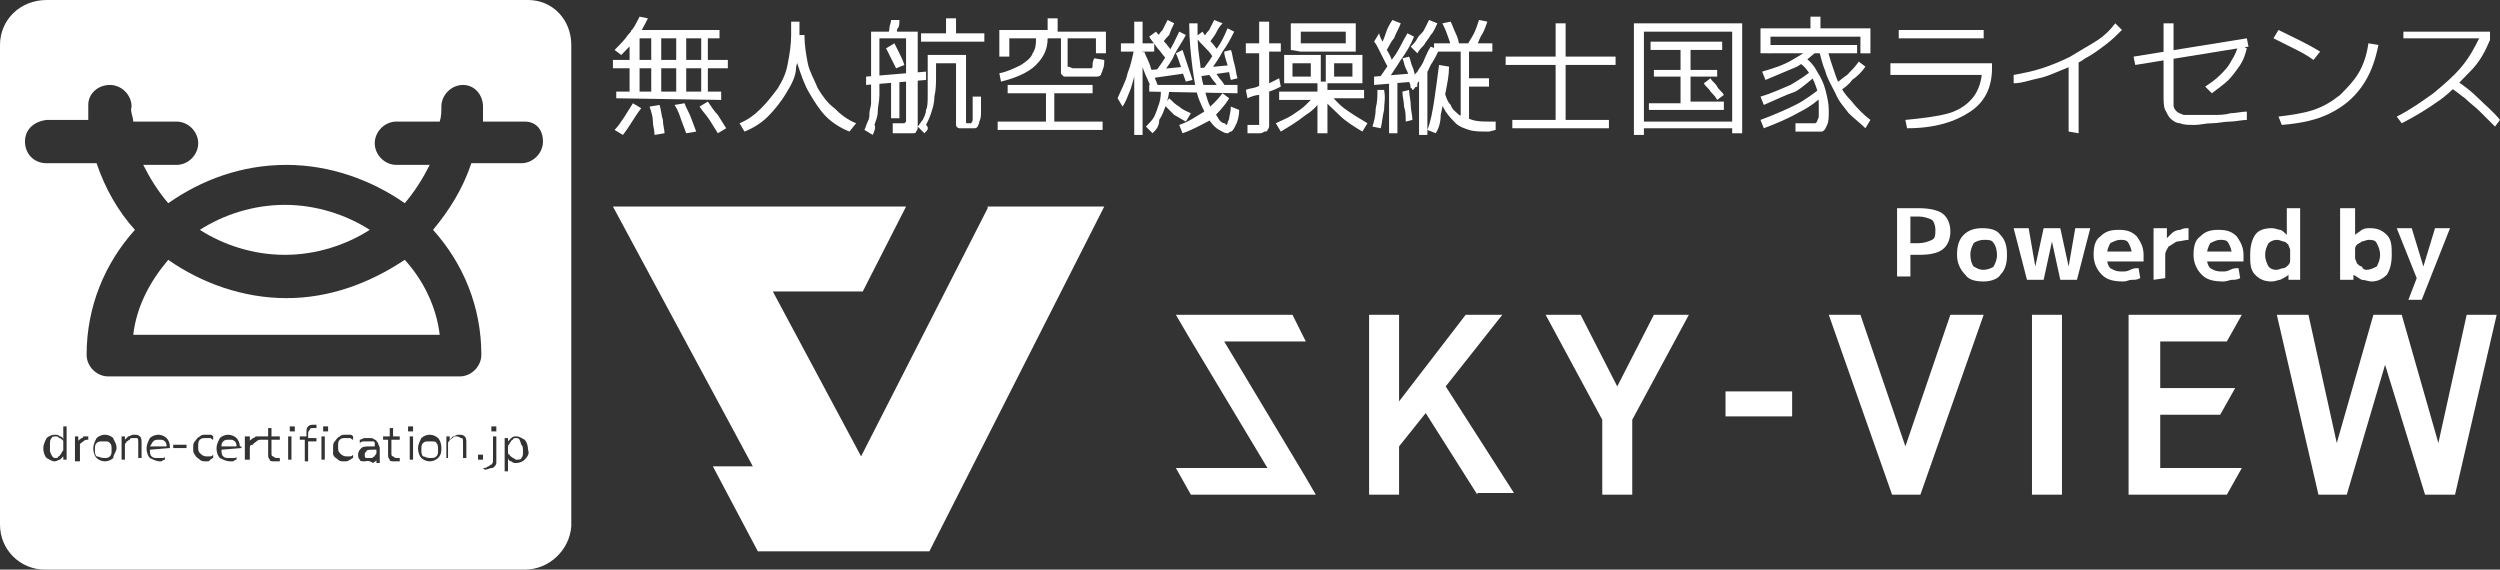 <?xml version="1.0" encoding="utf-8"?>
<!-- Generator: Adobe Illustrator 27.8.1, SVG Export Plug-In . SVG Version: 6.00 Build 0)  -->
<svg version="1.1" id="レイヤー_1" xmlns="http://www.w3.org/2000/svg" xmlns:xlink="http://www.w3.org/1999/xlink" x="0px"
	 y="0px" viewBox="0 0 150.1 34.2" style="enable-background:new 0 0 150.1 34.2;" xml:space="preserve">
<rect x="0" y="0" width="150.1" height="34.2" fill="#333333" stroke="none"/>
<style type="text/css">
	.st0{fill:#FFFFFF;}
</style>
<g>
	<path class="st0" d="M14.2,26.8c0-0.1,0-0.2-0.1-0.3c-0.1-0.1-0.2-0.1-0.3-0.1c-0.2,0-0.3,0-0.4,0.1c-0.1,0.1-0.1,0.2-0.1,0.3H14.2
		z"/>
	<path class="st0" d="M10,26.8c0-0.1,0-0.2-0.1-0.3c-0.1-0.1-0.2-0.1-0.3-0.1c-0.2,0-0.3,0-0.4,0.1c-0.1,0.1-0.1,0.2-0.2,0.3H10z"/>
	<path class="st0" d="M25.8,26.5c-0.2,0-0.3,0-0.4,0.1c-0.1,0.1-0.1,0.2-0.1,0.4s0,0.3,0.1,0.4c0.1,0,0.2,0.1,0.4,0.1
		c0.2,0,0.3,0,0.4-0.1c0.1-0.1,0.1-0.2,0.1-0.4s0-0.3-0.1-0.4C26.2,26.5,26,26.5,25.8,26.5z"/>
	<path class="st0" d="M6.2,26.5c-0.2,0-0.3,0-0.4,0.1c-0.1,0.1-0.1,0.2-0.1,0.4s0,0.3,0.1,0.4c0.1,0,0.3,0.1,0.4,0.1
		c0.2,0,0.3,0,0.4-0.1c0.1-0.1,0.1-0.2,0.1-0.4s0-0.3-0.1-0.4C6.5,26.5,6.5,26.5,6.2,26.5z"/>
	<path class="st0" d="M3.8,26.5c0-0.1-0.1-0.1-0.2-0.2c-0.1,0-0.1-0.1-0.2-0.1c-0.1,0-0.3,0-0.3,0.1C3,26.4,3,26.5,3,26.7
		S3,27,3,27.1c0.1,0.3,0.2,0.4,0.3,0.4c0.1,0,0.2,0,0.2-0.1c0.1,0,0.1-0.1,0.2-0.2c0-0.1,0.1-0.1,0.1-0.2v-0.3
		C3.8,26.6,3.8,26.5,3.8,26.5z"/>
	<path class="st0" d="M22,27.1c-0.1,0.1-0.1,0.1-0.1,0.2c0,0.1,0,0.2,0.1,0.2c0,0,0.1,0,0.1,0c0.1,0,0.2,0,0.2,0
		c0.1,0,0.1-0.1,0.2-0.1c0-0.1,0.1-0.1,0.1-0.2V27h-0.2C22.2,27,22,27,22,27.1z"/>
	<path class="st0" d="M22.2,13.8c-1.4-0.9-3.2-1.5-5.1-1.5c-1.9,0-3.7,0.6-5.1,1.5c1.4,0.9,3.2,1.5,5.1,1.5
		C19,15.3,20.8,14.7,22.2,13.8z"/>
	<path class="st0" d="M17.2,17.9c-2.6,0-5.1-0.9-7.1-2.3C9,16.9,8.2,18.4,8,20.1h18.4c-0.2-1.7-1-3.3-2.1-4.5
		C22.2,17,19.8,17.9,17.2,17.9z"/>
	<path class="st0" d="M31,26.3c-0.1,0-0.2,0-0.2,0.1c-0.1,0-0.1,0.1-0.2,0.2c0,0.1-0.1,0.1-0.1,0.2v0.3c0,0.1,0,0.2,0.1,0.2
		c0,0.1,0.1,0.1,0.2,0.2c0.1,0,0.1,0.1,0.2,0.1c0.1,0,0.3,0,0.3-0.1c0.1-0.1,0.1-0.2,0.1-0.4c0-0.2,0-0.3-0.1-0.4
		C31.2,26.4,31.2,26.3,31,26.3z"/>
	<path class="st0" d="M31.7,0H2.8C1.2,0,0,1.2,0,2.7v28.8c0,1.5,1.2,2.7,2.7,2.7h28.8c1.5,0,2.7-1.2,2.8-2.6V2.7
		C34.3,1.2,33.2,0,31.7,0z M4,27.6H3.8v-0.2c-0.1,0.1-0.1,0.1-0.2,0.2c-0.1,0-0.2,0.1-0.3,0.1c-0.2,0-0.3-0.1-0.5-0.2
		c-0.1-0.1-0.2-0.3-0.2-0.6c0-0.2,0.1-0.4,0.2-0.6c0.1-0.1,0.3-0.2,0.5-0.2c0.1,0,0.2,0,0.3,0.1c0.1,0,0.2,0.1,0.2,0.2v-0.8H4V27.6z
		 M5.3,26.4c-0.1,0-0.2,0-0.3,0.1c-0.1,0.1-0.2,0.1-0.2,0.2S4.8,26.9,4.8,27v0.7H4.5v-0.1v-1.4h0.2v0.3c0-0.1,0.1-0.1,0.2-0.2
		C5,26.3,5,26.2,5,26.2c0.1,0,0.2,0,0.3,0V26.4z M6.8,27.5c-0.1,0.1-0.3,0.2-0.5,0.2s-0.4-0.1-0.5-0.2c-0.1-0.1-0.2-0.3-0.2-0.6
		c0-0.2,0.1-0.4,0.2-0.6c0.1-0.1,0.3-0.2,0.5-0.2s0.4,0.1,0.5,0.2C6.8,26.4,7,26.6,7,26.9C7,27.1,6.8,27.3,6.8,27.5z M8.5,27.5H8.3
		v-0.9c0-0.2,0-0.3-0.1-0.3s-0.1,0-0.2,0c-0.1,0-0.2,0-0.2,0.1c-0.1,0-0.1,0.1-0.2,0.1c0,0.1-0.1,0.1-0.1,0.2v0.9H7.3v-1.4h0.2v0.2
		c0.1-0.1,0.1-0.1,0.2-0.2c0.1,0,0.2-0.1,0.3-0.1c0.2,0,0.3,0,0.4,0.1c0.1,0.1,0.1,0.2,0.1,0.4V27.5z M10.2,26.9
		C10.2,26.9,10.2,26.9,10.2,26.9L9,27c0,0.2,0,0.3,0.1,0.4c0.1,0.1,0.2,0.1,0.4,0.1c0.1,0,0.2,0,0.2,0c0.1,0,0.2,0,0.2-0.1v0.2
		c-0.1,0-0.2,0.1-0.2,0.1c0,0-0.1,0-0.1,0c-0.2,0-0.4-0.1-0.6-0.2c-0.1-0.1-0.2-0.3-0.2-0.6c0-0.2,0.1-0.4,0.2-0.6
		c0.1-0.1,0.3-0.2,0.5-0.2s0.4,0.1,0.5,0.2c0.1,0.1,0.2,0.3,0.2,0.5C10.2,26.8,10.2,26.8,10.2,26.9z M11.2,26.9h-0.8v-0.2h0.8V26.9z
		 M12.8,26.4c-0.1,0-0.1-0.1-0.2-0.1c-0.1,0-0.1,0-0.2,0c-0.2,0-0.3,0-0.4,0.1c-0.1,0.1-0.1,0.2-0.1,0.4c0,0.2,0,0.3,0.1,0.4
		c0.1,0.1,0.2,0.2,0.4,0.2c0.1,0,0.1,0,0.2,0c0.1,0,0.1,0,0.2-0.1v0.2c-0.1,0-0.1,0.1-0.2,0.1c0,0.1-0.1,0.1-0.2,0.1
		c-0.2,0-0.3,0-0.4-0.1c-0.1-0.1-0.2-0.1-0.3-0.3c-0.1-0.1-0.1-0.2-0.1-0.4s0-0.3,0.1-0.4c0.1-0.1,0.1-0.2,0.3-0.3
		c0.1-0.1,0.2-0.1,0.4-0.1c0.1,0,0.2,0,0.2,0c0.1,0,0.1,0,0.2,0.1V26.4z M14.5,26.9C14.5,26.9,14.5,26.9,14.5,26.9L13.3,27
		c0,0.2,0,0.3,0.1,0.4c0.1,0.1,0.2,0.1,0.4,0.1c0.1,0,0.2,0,0.2,0c0.1,0,0.2,0,0.2-0.1v0.2c-0.1,0-0.2,0.1-0.2,0.1s-0.1,0-0.2,0
		c-0.2,0-0.4-0.1-0.6-0.2c-0.1-0.1-0.2-0.3-0.2-0.6c0-0.2,0.1-0.4,0.2-0.6c0.1-0.1,0.3-0.2,0.5-0.2s0.4,0.1,0.5,0.2
		c0.1,0.1,0.2,0.3,0.2,0.5C14.5,26.8,14.5,26.8,14.5,26.9z M16.8,26.4h-0.5v0.8c0,0.1,0,0.2,0.1,0.2c0,0,0.1,0.1,0.2,0.1h0.1h0.1
		v0.2c-0.1,0-0.1,0-0.2,0c0,0,0,0-0.1,0c-0.2,0-0.3,0-0.3-0.1c-0.1-0.1-0.1-0.2-0.1-0.3v-0.9h-0.4c-0.1,0-0.2,0-0.3,0.1
		c-0.1,0.1-0.2,0.1-0.2,0.2c-0.2,0-0.2,0.1-0.2,0.2v0.7h-0.3v-1.4H15v0.3c0-0.1,0.1-0.1,0.2-0.2c0.1,0,0.1-0.1,0.2-0.1
		c0.1,0,0.2,0,0.3,0h0.4v-0.5h0.2v0.5h0.5V26.4z M17.5,27.6h-0.2v-1.4h0.2V27.6z M17.7,25.9h-0.3v-0.3h0.3V25.9z M19,25.7
		c-0.1,0-0.1,0-0.2,0c-0.1,0-0.2,0-0.2,0.1c0,0-0.1,0.1-0.1,0.2v0.3H19v0.2h-0.5v1.2h-0.2v-0.1v-1.2H18v-0.2h0.4V26
		c0-0.2,0-0.3,0.1-0.4c0.1-0.1,0.2-0.1,0.4-0.1H19H19V25.7z M19.5,27.6h-0.2v-1.4h0.2V27.6z M19.7,25.9h-0.3v-0.3h0.3V25.9z
		 M21.2,26.4c-0.1,0-0.1-0.1-0.2-0.1c-0.1,0-0.1,0-0.2,0c-0.2,0-0.3,0-0.4,0.1c-0.1,0.1-0.1,0.2-0.1,0.4c0,0.2,0,0.3,0.1,0.4
		c0.1,0.1,0.2,0.2,0.4,0.2c0.1,0,0.1,0,0.2,0c0.1,0,0.1,0,0.2-0.1v0.2c-0.1,0-0.1,0.1-0.2,0.1c-0.1,0.1-0.2,0.1-0.3,0.1
		c-0.2,0-0.3,0-0.4-0.1c-0.1-0.1-0.2-0.1-0.3-0.3c0-0.1,0-0.2,0-0.4s0-0.3,0.1-0.4c0.1-0.1,0.1-0.2,0.3-0.3c0.1-0.1,0.2-0.1,0.4-0.1
		c0.1,0,0.2,0,0.2,0c0.1,0,0.1,0,0.2,0.1V26.4z M22.8,27.8h-0.2v-0.2c0,0.1-0.1,0.1-0.2,0.2c-0.3-0.2-0.4-0.1-0.5-0.1
		c-0.1,0-0.3,0-0.3-0.1c-0.1-0.1-0.1-0.2-0.1-0.3c0-0.2,0.1-0.3,0.2-0.4c0.1-0.1,0.3-0.1,0.6-0.1h0.2c0-0.1,0-0.2,0-0.2
		c0-0.1-0.1-0.1-0.1-0.1c-0.1,0-0.1,0-0.2,0s-0.2,0-0.3,0c-0.1,0-0.2,0-0.3,0.1v-0.2c0.1,0,0.2-0.1,0.3-0.1c0.1,0,0.2,0,0.3,0
		s0.2,0,0.3,0.1c0.1,0,0.1,0.1,0.2,0.2c0,0.1,0.1,0.2,0.1,0.3V27.8z M24,26.4h-0.5v0.8c0,0.1,0,0.2,0.1,0.2c0,0,0.1,0.1,0.2,0.1H24
		H24v0.2c-0.1,0-0.1,0-0.2,0c0,0,0,0-0.1,0c-0.2,0-0.3,0-0.3-0.1c-0.1-0.1-0.1-0.2-0.1-0.3v-0.9H23v-0.2h0.4v-0.5h0.2v0.5H24V26.4z
		 M24.8,27.6h-0.2v-1.4h0.2V27.6z M24.8,25.9h-0.3v-0.3h0.3V25.9z M26.3,27.5c-0.1,0.1-0.3,0.2-0.5,0.2c-0.2,0-0.4-0.1-0.5-0.2
		c-0.1-0.1-0.2-0.3-0.2-0.6c0-0.2,0.1-0.4,0.2-0.6c0.1-0.1,0.3-0.2,0.5-0.2c0.2,0,0.4,0.1,0.5,0.2c0.1,0.1,0.2,0.3,0.2,0.6
		C26.5,27.1,26.5,27.3,26.3,27.5z M28,27.5h-0.2v-0.9c0-0.2,0-0.3-0.1-0.3s-0.1-0.1-0.3-0.1c-0.1,0-0.2,0-0.2,0.1
		c-0.1,0-0.1,0.1-0.2,0.1c0,0.1-0.1,0.1-0.1,0.2v0.9h-0.1v-1.3H27v0.2c0.1-0.1,0.1-0.1,0.2-0.2c0.1,0,0.2-0.1,0.3-0.1
		c0.2,0,0.3,0,0.4,0.1c0.1,0.1,0.1,0.2,0.1,0.4V27.5z M29.8,27.5c0,0.1,0,0.2,0,0.3c0,0.1-0.1,0.2-0.1,0.2c-0.1,0.1-0.1,0.1-0.2,0.1
		c-0.1,0-0.2,0.1-0.4,0.1L29,28.1c0.1,0,0.2,0,0.3-0.1c0.1,0,0.1-0.1,0.2-0.1c0,0,0.1-0.1,0.1-0.2s0-0.1,0-0.2v-1.3h0.2V27.5z
		 M28.7,27.6v-0.3H29v0.3H28.7z M29.8,25.9h-0.3v-0.3h0.3V25.9z M31.5,27.6c-0.1,0.1-0.3,0.2-0.5,0.2c-0.1,0-0.2,0-0.3-0.1
		c-0.1,0-0.2-0.1-0.2-0.2v0.8h-0.2v-2h0.2v0.2c0.1-0.1,0.1-0.1,0.2-0.2c0.1-0.1,0.2-0.1,0.3-0.1c0.2,0,0.3,0.1,0.5,0.2
		c0.1,0.1,0.2,0.3,0.2,0.6C31.8,27.2,31.7,27.4,31.5,27.6z M31.3,9.8h-3c-0.5,1.5-1.3,2.8-2.3,4c1.8,2,2.9,4.6,2.9,7.5
		c0,0.7-0.6,1.3-1.3,1.3H6.5c-0.7,0-1.3-0.6-1.3-1.3c0-2.9,1.1-5.5,2.9-7.5c-1-1.1-1.8-2.5-2.3-4h-3C2,9.8,1.5,9.2,1.5,8.5
		S2,7.3,2.8,7.2h2.5c0-0.3,0-0.6,0-0.9c0-0.7,0.6-1.2,1.3-1.2s1.3,0.6,1.3,1.3C7.8,6.7,8,7,8,7.3h2.6c0.7,0,1.3,0.6,1.3,1.3
		c0,0.7-0.6,1.3-1.3,1.3h-2c0.4,0.8,0.9,1.6,1.5,2.3c2-1.4,4.4-2.3,7.1-2.3c2.6,0,5.1,0.9,7.1,2.3c0.6-0.7,1.1-1.5,1.5-2.3h-2
		c-0.7,0-1.3-0.6-1.3-1.3c0-0.7,0.6-1.3,1.3-1.3h2.6c0.1-0.3,0.1-0.6,0.1-0.9c0-0.7,0.6-1.3,1.3-1.3S29,5.7,29,6.4
		c0,0.3,0,0.6,0,0.9h2.5c0.7,0,1.1,0.5,1.1,1.2S32,9.8,31.3,9.8z"/>
</g>
<g>
	<path class="st0" d="M37,5.9V5.5h0.8V4.1h-1V3.6h1V2h0.6v1.6h5.3v0.5h-5.3v1.4h3.7V2.3h-0.9v3.2h-0.6V2.3h-0.9v3.2h-0.6V2.3h-1.2
		V1.8h5.3v0.5h-0.7v3.2h0.8V6L37,5.9L37,5.9z M37.3,3.3L36.9,3c0.3-0.3,0.6-0.6,0.8-0.9C38,1.8,38.2,1.4,38.4,1l0.5,0.1
		c-0.2,0.4-0.4,0.8-0.7,1.2S37.6,3,37.3,3.3z M37.4,8.1l-0.5-0.3c0.2-0.2,0.4-0.5,0.6-0.8c0.2-0.3,0.3-0.5,0.5-0.8l0.5,0.3
		C38.1,7,37.8,7.6,37.4,8.1z M39.3,8.1c0-0.3-0.1-0.5-0.1-0.8S39.1,6.7,39,6.4l0.6-0.1c0.1,0.3,0.1,0.6,0.2,0.9
		c0,0.3,0.1,0.6,0.1,0.8L39.3,8.1z M41.2,8c-0.1-0.3-0.2-0.5-0.3-0.8s-0.2-0.6-0.4-0.9l0.6-0.1c0.1,0.3,0.3,0.6,0.4,0.9
		c0.1,0.3,0.2,0.5,0.3,0.8L41.2,8z M43.1,8c-0.2-0.3-0.3-0.5-0.5-0.8S42.2,6.7,42,6.4l0.5-0.3c0.2,0.3,0.4,0.6,0.6,0.8
		c0.2,0.3,0.3,0.5,0.5,0.8L43.1,8z"/>
	<path class="st0" d="M44.7,7.9l-0.3-0.5c0.5-0.2,0.9-0.5,1.3-0.9c0.4-0.4,0.7-0.8,1-1.2c0.3-0.5,0.5-0.9,0.6-1.5
		c0.1-0.5,0.2-1.1,0.2-1.7V1.3H48v0.9C48,2.8,48,3.4,47.8,4c0,0.6-0.3,1.1-0.6,1.6c-0.3,0.5-0.7,1-1.1,1.4
		C45.7,7.4,45.2,7.7,44.7,7.9z M51,7.9c-0.5-0.2-1-0.5-1.4-0.9c-0.4-0.4-0.7-0.9-1-1.4s-0.5-1.1-0.7-1.7s-0.2-1.2-0.2-1.8h0.6
		c0,0.6,0.1,1.2,0.2,1.7c0.1,0.5,0.4,1,0.6,1.5c0.3,0.5,0.6,0.9,1,1.2c0.4,0.4,0.8,0.7,1.3,0.9L51,7.9z"/>
	<path class="st0" d="M52.4,8.1l-0.5-0.3C52,7.6,52,7.5,52.1,7.3c0.1-0.2,0.1-0.3,0.1-0.5s0.1-0.4,0.1-0.6c0-0.2,0-0.5,0-0.8
		s0-0.6,0-1V1.9h2.8v5.2c0,0.2,0,0.4,0,0.5s0,0.2-0.1,0.3C55,8,54.9,8,54.8,8c-0.1,0-0.2,0-0.4,0c-0.1,0-0.2,0-0.3,0s-0.3,0-0.5,0
		V7.4c0.2,0,0.3,0,0.4,0c0.1,0,0.2,0,0.2,0c0.1,0,0.1,0,0.1,0s0,0,0.1-0.1c0-0.1,0-0.2,0-0.3V2.3h-1.6v2.2c0,0.5,0,0.9,0,1.2
		c0,0.4-0.1,0.7-0.1,1s-0.1,0.5-0.2,0.8C52.6,7.6,52.5,7.9,52.4,8.1z M52,5.1V4.6l3.6-0.3v0.5L52,5.1z M53.8,4.1
		c-0.1-0.2-0.2-0.4-0.3-0.6s-0.2-0.4-0.3-0.6l0.5-0.3C53.8,2.8,53.9,3,54,3.2s0.2,0.4,0.3,0.7L53.8,4.1z M53.9,2.2h-0.6
		c0-0.2,0.1-0.3,0.1-0.5c0-0.2,0.1-0.3,0.1-0.5H54c0,0.2,0,0.4-0.1,0.5S53.9,2,53.9,2.2z M53.5,7.1V4.7H54v2.4H53.5z M55.5,8
		l-0.4-0.4c0.1-0.1,0.2-0.3,0.3-0.4c0.1-0.2,0.2-0.4,0.2-0.6c0.1-0.2,0.1-0.5,0.1-0.9c0-0.3,0-0.8,0-1.2V3.3H58V7c0,0.1,0,0.2,0,0.3
		s0,0.1,0.1,0.1h0.1c0.1,0,0.1,0,0.1,0s0.1-0.1,0.1-0.2c0-0.1,0-0.2,0-0.5c0-0.2,0-0.5,0-0.9h0.5c0,0.4,0,0.7,0,0.9s0,0.4-0.1,0.6
		c0,0.1-0.1,0.3-0.1,0.3c-0.1,0.1-0.1,0.1-0.2,0.1c-0.1,0-0.2,0-0.4,0s-0.3,0-0.5,0c-0.1,0-0.2-0.1-0.2-0.2c0-0.1,0-0.3,0-0.5V3.8
		h-1.2v0.7c0,0.5,0,0.9-0.1,1.3c0,0.4-0.1,0.7-0.2,1c-0.1,0.3-0.2,0.5-0.3,0.7C55.8,7.7,55.7,7.8,55.5,8z M55.3,2.5V2h1.5V1.1h0.6V2
		h1.7v0.5H55.3z"/>
	<path class="st0" d="M60.1,4.9L60,4.4c0.5-0.1,0.9-0.3,1.3-0.5c0.3-0.2,0.6-0.4,0.7-0.7c0.2-0.3,0.2-0.6,0.2-0.9h-1.6v1.1H60V1.8
		h2.9V1.1h0.6v0.8h2.9v1.3h-0.6V2.3h-1.7v1.5c0,0.1,0,0.2,0,0.2s0.1,0,0.3,0.1c0.1,0,0.1,0,0.2,0s0.1,0,0.2,0s0.1,0,0.2,0
		s0.1,0,0.2,0c0.2,0,0.3,0,0.3,0c0.1,0,0.1-0.1,0.1-0.2s0-0.2,0.1-0.4l0.6,0.1c0,0.2,0,0.4-0.1,0.6c0,0.1-0.1,0.2-0.1,0.3
		c-0.1,0.1-0.2,0.1-0.3,0.1c-0.1,0-0.3,0-0.6,0c-0.1,0-0.2,0-0.2,0c-0.1,0-0.2,0-0.2,0c-0.1,0-0.2,0-0.2,0c-0.1,0-0.2,0-0.2,0
		c-0.2,0-0.3,0-0.4,0s-0.2,0-0.2-0.1c-0.1,0-0.1-0.1-0.1-0.2s0-0.1,0-0.3V2.3h-0.8c0,0.6-0.2,1.1-0.7,1.6S60.9,4.7,60.1,4.9z
		 M59.9,7.8V7.3h2.9V5.6h-2.3V5.1h5.1v0.5h-2.3v1.7h2.9v0.5H59.9z"/>
	<path class="st0" d="M67.4,6.4l-0.3-0.5c0.2-0.5,0.5-1,0.6-1.5c0.2-0.5,0.3-1,0.4-1.5L68.4,3c-0.1,0.4-0.1,0.8-0.2,1.2
		S68,5,67.9,5.3C67.7,5.8,67.6,6.1,67.4,6.4z M68.1,8.1v-5h-0.8V2.6h0.8V1.3h0.5v1.3h0.7v0.5h-0.7v5H68.1z M69.1,5.3
		c-0.1-0.4-0.3-0.7-0.4-1s-0.3-0.7-0.4-1l0.4-0.2c0.1,0.3,0.3,0.6,0.4,1c0.1,0.3,0.3,0.7,0.4,1L69.1,5.3z M69.2,8l-0.4-0.4
		c0.2-0.2,0.4-0.4,0.5-0.6c0.1-0.2,0.2-0.5,0.3-0.8c0.1-0.3,0.1-0.6,0.1-0.9h0.5c0,0.4-0.1,0.7-0.2,1c-0.1,0.3-0.2,0.6-0.4,0.9
		C69.6,7.6,69.4,7.8,69.2,8z M70,3.5c-0.2-0.2-0.3-0.4-0.5-0.6c-0.2-0.3-0.4-0.5-0.5-0.7l0.4-0.3c0.2,0.2,0.3,0.4,0.5,0.6
		s0.3,0.4,0.5,0.6L70,3.5z M69,5.5V5.1h5.3v0.5L69,5.5L69,5.5z M69.1,4.7V4.2L71.2,4v0.4L69.1,4.7z M69.8,4.4h-0.5
		c0.3-0.4,0.6-0.8,0.8-1.2c0.3-0.4,0.5-0.9,0.7-1.3l0.4,0.2c-0.2,0.4-0.5,0.8-0.7,1.2C70.4,3.6,70.1,4,69.8,4.4z M69.8,2.6l-0.4-0.2
		c0.1-0.2,0.2-0.4,0.4-0.6c0.1-0.2,0.2-0.4,0.3-0.6l0.4,0.2c-0.1,0.2-0.2,0.4-0.3,0.7C70.1,2.2,69.9,2.4,69.8,2.6z M71.2,7.3
		c-0.2-0.1-0.5-0.3-0.7-0.4c-0.2-0.2-0.4-0.4-0.6-0.6l0.3-0.4c0.2,0.2,0.4,0.4,0.6,0.5c0.2,0.2,0.5,0.3,0.7,0.4L71.2,7.3z M71.2,4.9
		C71.1,4.6,71,4.4,70.9,4c-0.1-0.3-0.2-0.6-0.3-0.8L71,3c0.1,0.3,0.2,0.6,0.3,0.9s0.2,0.6,0.3,0.9L71.2,4.9z M71,8l-0.2-0.5
		c0.6-0.2,1-0.5,1.5-0.8c0.4-0.3,0.8-0.7,1.1-1.1l0.4,0.3c-0.3,0.5-0.7,0.9-1.1,1.3C72.1,7.5,71.6,7.8,71,8z M73.7,8
		c-0.2,0-0.3-0.1-0.5-0.2c-0.2-0.1-0.4-0.3-0.6-0.6S72.2,6.5,72,6s-0.3-1.2-0.4-1.9c-0.1-0.8-0.2-1.7-0.2-2.7h0.5c0,0.8,0,1.4,0.1,2
		s0.1,1.1,0.2,1.5s0.2,0.8,0.3,1.1c0.1,0.3,0.2,0.5,0.4,0.7C73,6.9,73.1,7,73.2,7.2c0.1,0.1,0.2,0.2,0.3,0.2c0.1,0,0.1,0.1,0.1,0.1
		s0.1,0,0.1-0.1s0.1-0.2,0.1-0.3s0.1-0.4,0.1-0.7l0.5,0.2c0,0.4-0.1,0.7-0.2,0.9S74,7.9,73.9,7.9S73.8,8,73.7,8z M72.8,3.4
		c-0.1-0.2-0.3-0.4-0.5-0.6c-0.2-0.2-0.4-0.4-0.5-0.6l0.4-0.3c0.1,0.2,0.3,0.4,0.5,0.6s0.3,0.4,0.5,0.6L72.8,3.4z M71.9,4.6V4.1
		L74,3.9v0.4L71.9,4.6z M72.7,4.2h-0.5C72.5,3.8,72.8,3.4,73,3c0.3-0.4,0.5-0.8,0.7-1.3l0.4,0.2c-0.2,0.4-0.4,0.8-0.7,1.2
		C73.2,3.5,72.9,3.9,72.7,4.2z M72.6,2.6l-0.4-0.2c0.1-0.2,0.2-0.4,0.4-0.6c0.1-0.2,0.2-0.4,0.3-0.6l0.5,0.2C73.2,1.6,73.1,1.8,73,2
		C72.9,2.2,72.7,2.4,72.6,2.6z M73.2,5.3c-0.1-0.1-0.2-0.3-0.3-0.4c-0.1-0.1-0.2-0.3-0.3-0.4l0.4-0.1c0.1,0.1,0.2,0.3,0.3,0.4
		c0.1,0.1,0.2,0.3,0.3,0.4L73.2,5.3z M73.9,4.8c-0.1-0.3-0.1-0.6-0.2-0.9s-0.2-0.6-0.2-0.8L73.9,3C74,3.2,74,3.5,74.1,3.8
		s0.1,0.6,0.2,0.9L73.9,4.8z"/>
	<path class="st0" d="M74.9,5.9l-0.1-0.5c0.2-0.1,0.5-0.1,0.7-0.2S76,5.1,76.2,5s0.4-0.2,0.6-0.3l0.1,0.5c-0.2,0.1-0.4,0.2-0.7,0.3
		c-0.1,0-0.4,0.1-0.6,0.2C75.4,5.7,75.1,5.8,74.9,5.9z M75.6,8c-0.1,0-0.2,0-0.3,0c-0.1,0-0.2,0-0.4,0V7.5c0.2,0,0.3,0,0.4,0
		s0.2,0,0.2,0c0.1,0,0.1,0,0.1,0s0,0,0-0.1s0-0.2,0-0.3V3.2h-0.8V2.6h0.8V1.3h0.6v1.3h0.7v0.5h-0.7V7c0,0.2,0,0.4,0,0.5
		s0,0.2-0.1,0.3c0,0.1-0.1,0.1-0.2,0.1C75.8,8,75.7,8,75.6,8z M76.9,7.9l-0.3-0.5c0.4-0.2,0.7-0.3,1-0.5s0.6-0.4,0.8-0.6
		c0.3-0.3,0.5-0.5,0.7-0.7l0.4,0.2c-0.3,0.4-0.6,0.8-1.1,1.1C77.9,7.3,77.4,7.6,76.9,7.9z M79.1,8V6h-2.3V5.5h2.3V4.9h0.6v0.5h2.2
		v0.5h-2.2V8H79.1z M77.1,5V3.3h2.2V5h-1.7V4.6h1.1V3.8h-1.1V5C77.6,5,77.1,5,77.1,5z M77.5,3V1.4h3.9v1.7h-3.3V2.6h2.7V1.9h-2.7
		v1.2L77.5,3L77.5,3z M81.8,7.9c-0.5-0.3-1-0.6-1.4-1s-0.8-0.7-1.1-1.2l0.4-0.2c0.3,0.3,0.6,0.7,1,1s0.9,0.6,1.4,0.9L81.8,7.9z
		 M79.6,5V3.3h2.2V5h-1.7V4.6h1.1V3.8h-1.1V5C80.1,5,79.6,5,79.6,5z"/>
	<path class="st0" d="M82.9,7.7l-0.5-0.1c0.1-0.3,0.2-0.7,0.2-1.1c0.1-0.4,0.1-0.7,0.1-1.1h0.4c0.1,0.5,0,0.8,0,1.2
		C83,7,83,7.3,82.9,7.7z M83.4,4.1c-0.1-0.1-0.2-0.3-0.3-0.5C83,3.4,82.9,3.2,82.8,3c-0.1-0.2-0.2-0.4-0.3-0.5L82.8,2
		c0.1,0.4,0.3,0.6,0.4,0.9c0.2,0.3,0.3,0.5,0.4,0.8L83.4,4.1z M82.5,5.1V4.6l2.4-0.2v0.5L82.5,5.1z M83.2,5l-0.4-0.3
		c0.3-0.4,0.6-0.9,0.9-1.3C84,3,84.2,2.5,84.5,2l0.4,0.2c-0.2,0.5-0.5,1-0.8,1.4C83.8,4.1,83.5,4.5,83.2,5z M83.2,3.1l-0.4-0.3
		C83,2.6,83.1,2.3,83.2,2c0.1-0.3,0.2-0.5,0.4-0.8l0.5,0.2C84,1.7,83.8,2,83.7,2.3C83.5,2.5,83.4,2.8,83.2,3.1z M83.4,8.1V4.8h0.5V8
		h-0.5V8.1z M84.7,5.3c0-0.2-0.1-0.4-0.1-0.6s-0.1-0.4-0.2-0.6s-0.1-0.4-0.2-0.6l0.4-0.1c0.1,0.2,0.1,0.4,0.2,0.6s0.1,0.4,0.2,0.6
		c0,0.2,0.1,0.4,0.1,0.6L84.7,5.3z M84.4,7.3c0-0.3,0-0.6-0.1-0.9c0-0.3-0.1-0.6-0.1-0.9l0.4-0.1c0,0.3,0.1,0.6,0.1,0.9
		s0.1,0.6,0.1,0.9L84.4,7.3z M84.8,5.4l-0.2-0.5c0.2-0.2,0.3-0.4,0.5-0.6c0.1-0.2,0.3-0.4,0.4-0.7c0.1-0.2,0.2-0.5,0.4-0.8L86.4,3
		c-0.2,0.4-0.3,0.6-0.5,0.9c-0.1,0.2-0.2,0.5-0.4,0.7V4.5c0,0.1-0.1,0.2-0.2,0.2c-0.1,0.1-0.1,0.2-0.2,0.3c0,0.1,0,0.2-0.1,0.2
		C84.9,5.3,84.9,5.4,84.8,5.4z M85.1,3.2l-0.4-0.4c0.2-0.2,0.3-0.3,0.4-0.5s0.3-0.3,0.4-0.5c0.1-0.2,0.2-0.4,0.3-0.6l0.5,0.2
		c-0.1,0.2-0.2,0.5-0.4,0.7c-0.1,0.2-0.3,0.4-0.4,0.6C85.4,2.8,85.2,3,85.1,3.2z M85.2,8.1v-4h0.5v4H85.2z M86.2,8l-0.5-0.2
		c0.2-0.5,0.3-1.1,0.4-1.7c0.1-0.7,0.2-1.4,0.3-2.2L87,4c0,0.5-0.1,1-0.2,1.5s-0.2,0.9-0.3,1.4C86.5,7.3,86.4,7.7,86.2,8z M87.7,7.4
		V3.1h-1.6V2.6h3.5v0.5h-1.4v1.6h1.2v0.5h-1.2v2.2H87.7z M89.4,7.9c-0.5,0-0.9,0-1.2-0.1c-0.3-0.1-0.6-0.2-0.8-0.4
		C87.2,7.2,87,7,86.8,6.7s-0.3-0.6-0.4-1.1l0.3-0.2c0.1,0.4,0.2,0.7,0.4,0.9c0.1,0.3,0.3,0.4,0.5,0.6c0.2,0.1,0.5,0.2,0.8,0.3
		s0.7,0.1,1.1,0.1h0.3v0.5L89.4,7.9L89.4,7.9z M87.1,2.8c0-0.2-0.1-0.4-0.2-0.7s-0.2-0.5-0.3-0.7l0.5-0.1c0.1,0.2,0.2,0.5,0.3,0.7
		c0.1,0.2,0.2,0.5,0.2,0.7L87.1,2.8z M88.6,2.9l-0.5-0.2c0.1-0.2,0.3-0.5,0.4-0.7s0.2-0.5,0.3-0.8l0.5,0.1c-0.1,0.3-0.2,0.6-0.4,0.9
		C88.8,2.4,88.7,2.7,88.6,2.9z"/>
	<path class="st0" d="M90.8,7.7V7.2h2.6V3.9h-3V3.4h3v-2h0.6v2h3v0.5h-3v3.3h2.6v0.5H90.8z"/>
	<path class="st0" d="M98.1,8.1V1.4h6.5V8H104V7.7h-5.3V7.3h5.3V1.9h-5.3v6.2H98.1z M99,6.6V6.2h1.9V4.6h-1.6V4.2h1.6V3h-1.8V2.5
		h4.3V3h-1.9v1.2h1.6v0.4h-1.6v1.5h2v0.5H99z M103.1,6c-0.1-0.2-0.3-0.4-0.4-0.5c-0.1-0.2-0.3-0.3-0.4-0.5l0.4-0.3
		c0.1,0.2,0.3,0.3,0.4,0.5s0.3,0.3,0.4,0.5L103.1,6z"/>
	<path class="st0" d="M105.9,7.7l-0.2-0.5c0.8-0.3,1.5-0.6,2.1-0.9c0.6-0.3,1.1-0.7,1.5-1l0.3,0.3c-0.4,0.4-0.9,0.8-1.5,1.1
		C107.4,7.1,106.7,7.4,105.9,7.7z M105.7,3.2V1.7h3V1h0.6v0.7h3v1.5h-0.6v-1h-5.4v1H105.7z M105.9,6.3l-0.2-0.5
		c0.7-0.2,1.3-0.5,1.8-0.7c0.5-0.3,1-0.6,1.3-0.9l0.3,0.3c-0.4,0.3-0.8,0.7-1.3,1C107.2,5.7,106.6,6,105.9,6.3z M106,4.8l-0.2-0.5
		c0.7-0.2,1.3-0.4,1.8-0.7c0.5-0.3,0.9-0.5,1.3-0.9l0.3,0.3c-0.4,0.3-0.8,0.7-1.3,1C107.2,4.3,106.7,4.5,106,4.8z M106.2,3.2V2.7
		h5.3v0.5H106.2z M109,7.9c-0.1,0-0.3,0-0.5,0s-0.4,0-0.7,0V7.4c0.2,0,0.4,0,0.6,0s0.3,0,0.4,0s0.1,0,0.2,0l0.1-0.1
		c0-0.1,0.1-0.2,0.1-0.3s0-0.3,0-0.5c0-0.4,0-0.7-0.1-1.1c-0.1-0.3-0.2-0.6-0.4-0.9c-0.2-0.3-0.4-0.6-0.8-0.8l0.4-0.3
		c0.3,0.2,0.6,0.5,0.8,0.9c0.2,0.3,0.4,0.7,0.5,1.1c0.1,0.4,0.2,0.8,0.2,1.2s0,0.7-0.1,0.9s-0.1,0.3-0.3,0.4
		C109.4,7.9,109.2,7.9,109,7.9z M112,7.7c-0.3-0.3-0.7-0.6-1-0.9c-0.3-0.4-0.6-0.7-0.8-1.2c-0.2-0.4-0.5-0.9-0.6-1.3
		c-0.2-0.5-0.3-0.9-0.4-1.4l0.5-0.1c0.1,0.6,0.3,1.1,0.5,1.7s0.5,1.1,0.9,1.5c0.4,0.5,0.8,0.9,1.2,1.2L112,7.7z M110.4,5.5l-0.3-0.4
		c0.3-0.2,0.5-0.4,0.8-0.6c0.2-0.2,0.5-0.5,0.7-0.8L112,4c-0.2,0.3-0.5,0.6-0.8,0.8C111,5.1,110.7,5.3,110.4,5.5z"/>
	<path class="st0" d="M114.4,7.2c1-0.1,1.9-0.2,2.6-0.4s1.2-0.6,1.5-1c0.3-0.4,0.5-1,0.5-1.6l0.3,0.3h-5.8V3.8h6.1v0.3
		c0,1.1-0.4,2-1.3,2.6s-2.1,1-3.8,1L114.4,7.2z M114,2.4V1.8h5.1v0.5H114V2.4z"/>
	<path class="st0" d="M120.9,4.5c0.5-0.1,1.1-0.2,1.7-0.4c0.6-0.2,1.1-0.4,1.7-0.7c0.5-0.3,1-0.6,1.5-0.9s0.9-0.7,1.2-1.1l0.4,0.4
		c-0.3,0.3-0.6,0.6-1,0.9s-0.8,0.6-1.2,0.8c-0.4,0.3-0.9,0.5-1.4,0.7s-0.9,0.4-1.4,0.5S121.4,5,120.9,5L120.9,4.5z M124.2,7.9V3.6
		h0.6V8L124.2,7.9L124.2,7.9z"/>
	<path class="st0" d="M128.2,3.9l-0.1-0.5l6.8-1.1l0.1,0.5L128.2,3.9z M131.8,7.5c-0.4,0-0.7,0-0.9-0.1c-0.2,0-0.4-0.1-0.6-0.3
		c-0.1-0.1-0.2-0.3-0.3-0.5s-0.1-0.5-0.1-0.9V1.4h0.6v4.2c0,0.3,0,0.5,0,0.7s0.1,0.3,0.2,0.4c0.1,0.1,0.2,0.1,0.4,0.2
		c0.2,0,0.4,0,0.8,0c0.3,0,0.7,0,1,0s0.7,0,1-0.1c0.3,0,0.7-0.1,1-0.1v0.5c-0.3,0-0.7,0.1-1,0.1c-0.4,0-0.7,0.1-1.1,0.1
		S132.1,7.5,131.8,7.5z M132.4,5.2c0.3-0.2,0.6-0.4,0.9-0.7c0.3-0.3,0.5-0.5,0.7-0.9c0.2-0.3,0.3-0.6,0.4-0.9l0.5,0.2
		c-0.1,0.4-0.2,0.7-0.4,1s-0.5,0.7-0.7,0.9s-0.6,0.5-1,0.8L132.4,5.2z"/>
	<path class="st0" d="M138.9,3.6c-0.4-0.3-0.8-0.5-1.2-0.7s-0.8-0.4-1.2-0.6l0.3-0.5c0.8,0.4,1.7,0.8,2.5,1.3L138.9,3.6z M136.8,7
		c0.8-0.1,1.5-0.2,2.1-0.4s1.1-0.5,1.6-0.9c0.4-0.4,0.8-0.8,1.1-1.3s0.5-1.1,0.6-1.8l0.6,0.1c-0.2,1-0.5,1.8-1,2.5s-1.1,1.2-1.9,1.6
		c-0.8,0.4-1.7,0.6-2.9,0.7L136.8,7z"/>
	<path class="st0" d="M143.9,7c0.8-0.4,1.5-0.9,2.2-1.4c0.6-0.5,1.2-1,1.7-1.6s0.8-1.2,1.1-1.8l0.2,0.1h-4.8V1.9h5.2v0.5
		c-0.3,0.7-0.6,1.3-1.2,1.9s-1.1,1.2-1.8,1.7s-1.5,1-2.3,1.4L143.9,7z M149.8,7.6c-0.3-0.3-0.6-0.6-0.9-0.9
		c-0.3-0.3-0.6-0.5-0.9-0.8c-0.3-0.2-0.6-0.5-1-0.7l0.4-0.4c0.5,0.3,1,0.7,1.4,1.1c0.4,0.4,0.9,0.8,1.3,1.3L149.8,7.6z"/>
</g>
<g>
	<path class="st0" d="M113.9,16.8v-4.3h1.3c0.6,0,1.1,0.1,1.4,0.3c0.3,0.2,0.5,0.6,0.5,1.1c0,0.5-0.2,0.9-0.5,1.1
		c-0.3,0.2-0.7,0.3-1.4,0.3h-1v-0.7h1c0.3,0,0.6-0.1,0.8-0.2c0.2-0.1,0.2-0.3,0.2-0.6c0-0.3-0.1-0.5-0.2-0.6
		c-0.2-0.1-0.5-0.2-0.8-0.2h-0.5v3.6H113.9z"/>
	<path class="st0" d="M119.1,16.9c-0.5,0-0.9-0.1-1.1-0.4c-0.3-0.3-0.5-0.7-0.5-1.2c0-0.5,0.1-0.9,0.4-1.2s0.7-0.4,1.1-0.4
		c0.5,0,0.9,0.1,1.1,0.4c0.3,0.3,0.4,0.7,0.4,1.2c0,0.5-0.1,0.9-0.4,1.2C120,16.7,119.6,16.9,119.1,16.9z M119.1,16.2
		c0.2,0,0.5-0.1,0.6-0.2c0.1-0.2,0.2-0.4,0.2-0.7c0-0.3-0.1-0.6-0.2-0.7c-0.1-0.2-0.3-0.2-0.6-0.2c-0.2,0-0.5,0.1-0.6,0.2
		c-0.1,0.2-0.2,0.4-0.2,0.7c0,0.3,0.1,0.6,0.2,0.7C118.7,16.1,118.8,16.2,119.1,16.2z"/>
	<path class="st0" d="M121.7,16.8l-0.8-3.1h0.9l0.4,2.3l0,0l0.5-2.3h1l0.5,2.3l0,0l0.4-2.3h0.9l-0.8,3.1h-1l-0.5-2.3l0,0l-0.5,2.3
		H121.7z"/>
	<path class="st0" d="M127.5,16.9c-0.6,0-1-0.1-1.3-0.4c-0.3-0.3-0.5-0.7-0.5-1.2c0-0.5,0.1-0.9,0.4-1.1c0.3-0.3,0.6-0.4,1.1-0.4
		c0.5,0,0.8,0.1,1.1,0.4c0.2,0.3,0.4,0.6,0.4,1.1c0,0.1,0,0.1,0,0.2c0,0.1,0,0.1,0,0.2h-2.5v-0.6h1.9l-0.1,0.2
		c0-0.3-0.1-0.5-0.2-0.7c-0.1-0.2-0.3-0.2-0.5-0.2c-0.2,0-0.4,0.1-0.6,0.2c-0.1,0.2-0.2,0.4-0.2,0.7v0.2c0,0.3,0.1,0.5,0.2,0.6
		c0.2,0.1,0.3,0.2,0.7,0.2c0.2,0,0.3,0,0.5-0.1c0.2-0.1,0.3-0.1,0.5-0.1l0.1,0.6c-0.2,0.1-0.3,0.1-0.5,0.1
		C127.8,16.8,127.7,16.9,127.5,16.9z"/>
	<path class="st0" d="M129.3,16.8v-3.1h0.8v0.6l0,0c0.1-0.1,0.2-0.2,0.3-0.3s0.3-0.2,0.5-0.2c0.2-0.1,0.3-0.1,0.5-0.1v0.7
		c-0.2,0-0.5,0.1-0.7,0.1c-0.2,0.1-0.3,0.2-0.5,0.3c-0.1,0.2-0.2,0.3-0.2,0.5v1.4L129.3,16.8L129.3,16.8z"/>
	<path class="st0" d="M133.5,16.9c-0.6,0-1-0.1-1.3-0.4s-0.5-0.7-0.5-1.2c0-0.5,0.1-0.9,0.4-1.1c0.3-0.3,0.6-0.4,1.1-0.4
		c0.5,0,0.8,0.1,1.1,0.4c0.2,0.3,0.4,0.6,0.4,1.1c0,0.1,0,0.1,0,0.2c0,0.1,0,0.1,0,0.2h-2.5v-0.6h1.9l-0.1,0.2
		c0-0.3-0.1-0.5-0.2-0.7c-0.1-0.2-0.3-0.2-0.5-0.2s-0.4,0.1-0.6,0.2c-0.1,0.2-0.2,0.4-0.2,0.7v0.2c0,0.3,0.1,0.5,0.2,0.6
		c0.2,0.1,0.3,0.2,0.7,0.2c0.2,0,0.3,0,0.5-0.1c0.2-0.1,0.3-0.1,0.5-0.1l0.1,0.6c-0.2,0.1-0.3,0.1-0.5,0.1
		C133.9,16.8,133.7,16.9,133.5,16.9z"/>
	<path class="st0" d="M136.4,16.9c-0.4,0-0.7-0.1-1-0.4s-0.3-0.7-0.3-1.2c0-0.5,0.1-0.9,0.3-1.2c0.2-0.3,0.6-0.4,1-0.4
		c0.2,0,0.4,0.1,0.5,0.1s0.3,0.2,0.4,0.3l0,0v-1.6h0.8v4.3h-0.7v-0.3l0,0c-0.1,0.1-0.3,0.2-0.5,0.3
		C136.8,16.8,136.6,16.9,136.4,16.9z M136.7,16.2c0.1,0,0.3-0.1,0.4-0.1s0.2-0.1,0.3-0.2c0.1-0.1,0.1-0.2,0.1-0.3V15
		c0-0.1-0.1-0.2-0.1-0.3c-0.1-0.1-0.2-0.2-0.3-0.2s-0.2-0.1-0.4-0.1c-0.2,0-0.4,0.1-0.5,0.2c-0.1,0.2-0.2,0.4-0.2,0.7
		c0,0.3,0.1,0.5,0.2,0.7C136.3,16.1,136.4,16.2,136.7,16.2z"/>
	<path class="st0" d="M142.4,16.9c-0.2,0-0.4-0.1-0.6-0.1c-0.2-0.1-0.3-0.2-0.5-0.3l0,0v0.3h-0.8v-4.3h0.9v1.6l0,0
		c0.1-0.1,0.3-0.2,0.4-0.3c0.2-0.1,0.3-0.1,0.5-0.1c0.4,0,0.7,0.1,1,0.4s0.3,0.7,0.3,1.2c0,0.5-0.1,0.9-0.3,1.2
		C143.1,16.7,142.8,16.9,142.4,16.9z M142.1,16.2c0.2,0,0.4-0.1,0.6-0.2c0.1-0.2,0.2-0.4,0.2-0.7c0-0.3-0.1-0.5-0.2-0.7
		s-0.3-0.2-0.5-0.2c-0.1,0-0.3,0.1-0.4,0.1c-0.1,0.1-0.2,0.1-0.3,0.2c-0.1,0.1-0.1,0.2-0.1,0.3v0.5c0,0.1,0.1,0.2,0.1,0.3
		c0.1,0.1,0.2,0.2,0.3,0.2C141.9,16.2,142,16.2,142.1,16.2z"/>
	<path class="st0" d="M144.6,18l0.5-1.3l-1.2-3h0.9l0.7,2.3l0,0l0.7-2.3h0.9l-1.7,4.3H144.6z"/>
</g>
<g transform="translate(0)">
	<path class="st0" d="M88.7,29.7l-3.1-4.9l-1.6,2v2.9h-1.8V18.9H84v5.2l4-5.2h2.2l-3.4,4.3l4.1,6.4H88.7z"/>
	<path class="st0" d="M94.9,18.9l2.2,4.3l2.2-4.3h2.1L98,25.2v4.5h-1.8v-4.5l-3.4-6.3L94.9,18.9z"/>
	<rect x="103.6" y="23.5" class="st0" width="4" height="1.5"/>
	<path class="st0" d="M111.7,18.9l2.7,7.9l2.7-7.9h2l-3.8,10.8h-1.7l-3.8-10.8L111.7,18.9z"/>
	<rect x="122" y="18.9" class="st0" width="1.8" height="10.8"/>
	<path class="st0" d="M148.1,18.9l-1.7,7.7l-2.2-7.7h-1.7l-2.2,7.7l-1.7-7.7h-1.9l2.5,10.8h1.7l2.3-7.8l2.4,7.8h1.8l2.5-10.8H148.1z
		"/>
	<path class="st0" d="M77.6,18.9h-7l0.7,1.2l4.8,8h-5.5l0.9,1.6h7.5l-0.7-1.2l-4.8-8h4.9L77.6,18.9z"/>
	<path class="st0" d="M129.7,28.1v-3.2h3.6l0.9-1.6h-4.5v-2.8h4l0.9-1.6h-6.8v10.8h5.9l0.9-1.6H129.7z"/>
	<path class="st0" d="M59.3,12.5l-7.6,14.9l-5.3-9.9h5.4l2.6-5.1H36.8l8.4,15.6h-2.4l2.7,5.1h10.3l10.5-20.7H59.3z"/>
</g>
</svg>
